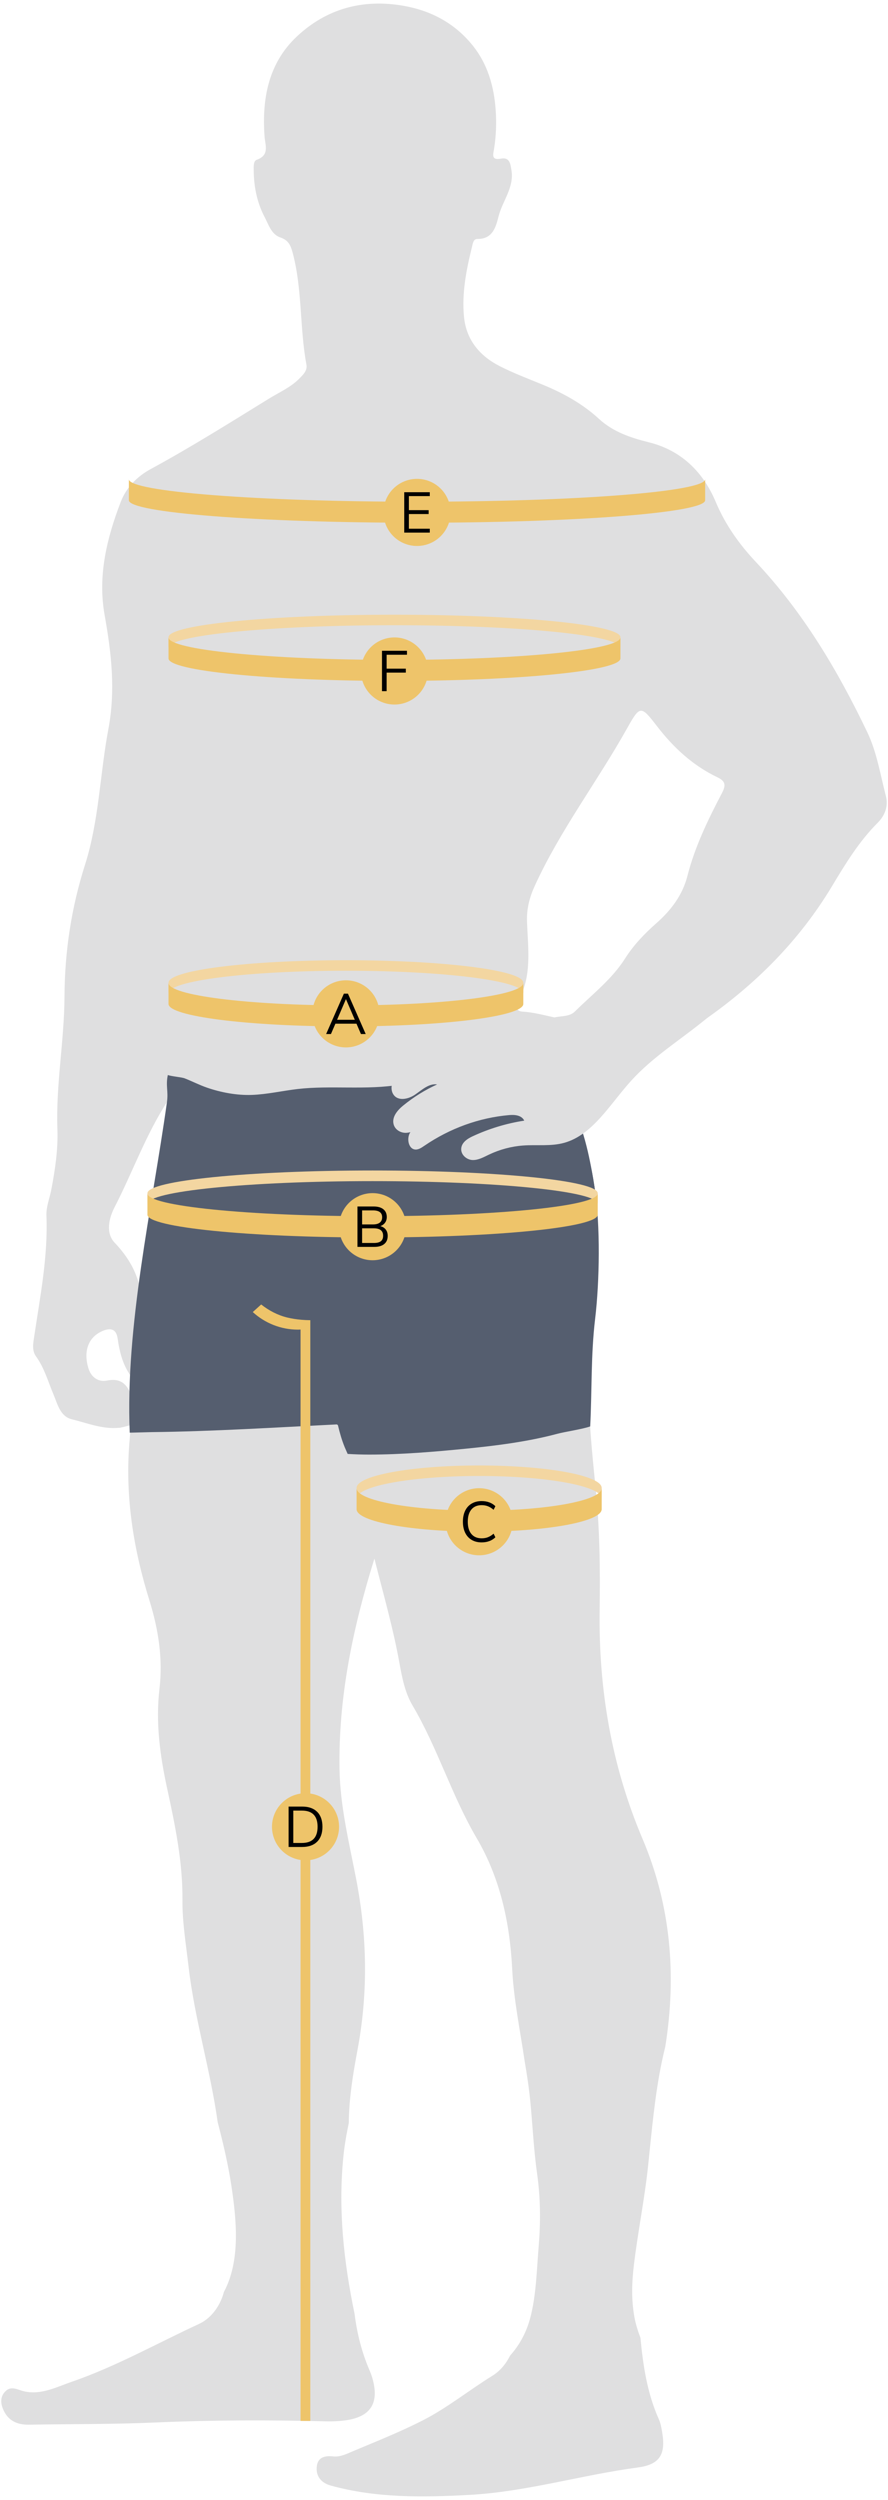 <?xml version="1.0" encoding="utf-8"?>
<!-- Generator: Adobe Illustrator 22.0.0, SVG Export Plug-In . SVG Version: 6.00 Build 0)  -->
<svg version="1.1" id="Calque_1" xmlns="http://www.w3.org/2000/svg" xmlns:xlink="http://www.w3.org/1999/xlink" x="0px" y="0px"
	 viewBox="0 0 248.761 700" enable-background="new 0 0 248.761 700" xml:space="preserve">
<g>
	<path fill="#DFDFE0" d="M202.28,221.99c-3.915,7.465-7.606,15.035-9.711,23.281c-1.362,5.334-4.558,9.579-8.641,13.182
		c-3.353,2.958-6.399,6.108-8.839,9.956c-3.679,5.801-9.19,10.007-14.018,14.798c-1.525,1.513-3.703,1.205-5.742,1.682
		c-2.923-0.632-5.901-1.45-9.014-1.637c-1.525-0.092-2.106-1.288-1.284-2.713c4.126-7.148,2.86-14.915,2.604-22.553
		c-0.12-3.558,0.711-6.752,2.206-10.014c7.109-15.522,17.473-29.113,25.77-43.924c3.693-6.592,3.885-6.615,8.48-0.657
		c4.619,5.989,10.029,10.979,16.881,14.254C203.187,218.703,203.417,219.821,202.28,221.99z M39.702,366.023
		c0.09-7.206-2.69-12.918-7.583-18.063c-2.609-2.741-1.563-6.936-0.036-9.897c5.09-9.87,8.783-20.424,14.933-29.841
		C46.157,327.691,41.559,346.62,39.702,366.023z M36.459,389.912c-1.462-3.13-3.45-3.941-6.496-3.346
		c-2.44,0.477-4.467-0.92-5.241-3.585c-1.389-4.78,0.093-8.588,3.927-10.265c2.314-1.012,3.917-0.622,4.301,2.046
		c0.569,3.96,1.503,7.719,4.033,10.979C37.724,386.696,37.681,388.048,36.459,389.912z M248.163,222.874
		c-1.55-5.991-2.55-12.298-5.182-17.803c-8.246-17.248-17.967-33.626-31.2-47.683c-4.675-4.966-8.567-10.411-11.288-16.876
		c-3.494-8.303-9.575-14.396-18.739-16.67c-5.091-1.264-9.986-2.899-13.972-6.566c-4.619-4.248-10.037-7.214-15.814-9.588
		c-4.009-1.648-8.084-3.186-11.941-5.143c-5.62-2.85-9.415-7.372-10.041-13.805c-0.642-6.608,0.624-13.095,2.211-19.499
		c0.235-0.95,0.373-2.338,1.502-2.324c4.459,0.057,5.249-3.574,6.002-6.456c1.113-4.261,4.329-7.938,3.588-12.71
		c-0.277-1.785-0.477-3.809-2.929-3.332c-2.797,0.545-2.208-1.186-1.98-2.578c0.607-3.698,0.736-7.439,0.472-11.131
		c-0.465-6.517-2.252-12.765-6.389-17.92c-4.981-6.207-11.601-9.809-19.517-11.182c-11.391-1.976-21.537,0.859-29.804,8.625
		c-7.951,7.47-9.811,17.447-9.027,28.026c0.18,2.427,1.46,5.191-2.209,6.495c-0.957,0.341-0.844,1.964-0.831,3.088
		c0.052,4.534,0.95,8.94,3.046,12.921c1.107,2.101,1.886,4.879,4.425,5.731c2.275,0.763,2.896,2.248,3.441,4.291
		c2.74,10.263,1.933,20.948,3.851,31.304c0.305,1.645-0.851,2.747-1.908,3.835c-2.471,2.543-5.705,3.919-8.651,5.737
		c-10.926,6.74-21.802,13.563-33.091,19.699c-3.815,2.074-6.837,5.187-8.372,9.193c-3.898,10.166-6.471,20.667-4.513,31.637
		c1.897,10.627,3.113,21.026,1.057,31.951c-2.374,12.62-2.602,25.605-6.551,38.017c-3.81,11.978-5.683,24.223-5.743,36.926
		c-0.058,12.35-2.436,24.65-1.987,37.074c0.208,5.749-0.644,11.376-1.715,16.983c-0.463,2.425-1.459,4.738-1.357,7.282
		c0.456,11.357-1.735,22.451-3.396,33.596c-0.297,1.989-0.76,4.063,0.476,5.777c2.371,3.287,3.39,7.113,4.932,10.75
		c1.096,2.583,1.823,6.068,5.111,6.866c4.295,1.041,8.485,2.805,13.084,2.392c0.157-0.014,0.296-0.01,0.442-0.013
		c0.07-0.029,0.139-0.057,0.215-0.072c1.052-0.209,2.082-0.493,3.104-0.817c1.789-0.567,2.775,0.756,0.999,1.319
		c-0.469,0.148-0.998,0.158-1.471,0.286c0.019,0.298-0.151,2.232-0.183,2.596c-1.38,15.418,0.97,30.387,5.559,45.101
		c2.493,7.994,3.778,16.274,2.8,24.601c-1.12,9.547,0.147,18.785,2.153,28.02c2.236,10.299,4.373,20.563,4.28,31.232
		c-0.054,6.158,0.99,12.338,1.695,18.49c1.689,14.732,6.122,28.979,8.172,43.661c1.532,5.886,2.927,11.802,3.836,17.797
		c1.438,9.488,2.605,21-2.089,29.749c-1.006,3.874-3.517,7.363-6.971,8.959c-11.885,5.493-23.342,11.962-35.758,16.236
		c-4.58,1.576-9.21,4.094-14.351,2.313c-1.524-0.528-2.853-0.934-4.112,0.298c-1.433,1.403-1.405,3.176-0.746,4.847
		c1.294,3.276,3.838,4.579,7.341,4.518c11.77-0.205,23.538-0.093,35.314-0.609c15.961-0.699,31.951-0.736,47.932-0.325
		c1.729,0.044,3.479-0.032,5.193-0.252c7.352-0.945,9.845-4.918,7.658-12.136c-0.322-1.064-0.794-2.085-1.21-3.12
		c-1.919-4.779-3.078-9.688-3.699-14.653c-2.988-14.461-4.617-28.892-3.132-43.887c0.313-3.168,0.859-6.315,1.521-9.445
		c0.059-6.924,1.184-13.799,2.428-20.411c3.05-16.204,2.71-32.067-0.366-47.985c-1.976-10.227-4.496-20.364-4.658-30.822
		c-0.307-19.778,3.569-38.914,9.774-58.853c2.615,10.328,5.274,19.604,6.99,29.111c0.753,4.171,1.55,8.382,3.705,12.03
		c7.015,11.874,10.948,25.186,17.955,37.12c6.53,11.119,9.292,23.577,9.945,36.606c0.434,8.664,2.225,17.187,3.486,25.789
		c0.645,3.734,1.21,7.479,1.584,11.262c0.666,6.746,0.949,13.517,1.902,20.233c0.973,6.858,1.022,13.62,0.444,20.511
		c-0.552,6.585-0.677,13.853-2.436,20.232c-1.092,3.961-3.02,7.412-5.539,10.233c-1.161,2.277-2.728,4.279-5.005,5.687
		c-6.603,4.084-12.68,9.021-19.592,12.536c-6.276,3.193-12.851,5.81-19.354,8.538c-1.79,0.751-3.624,1.72-5.69,1.491
		c-2.412-0.267-4.361,0.303-4.561,3.043c-0.199,2.727,1.446,4.433,3.954,5.127c12.709,3.516,25.71,3.31,38.689,2.617
		c16.02-0.854,31.449-5.572,47.293-7.678c6.173-0.821,7.89-3.648,6.845-9.845c-0.205-1.219-0.406-2.488-0.905-3.601
		c-3.29-7.339-4.443-15.07-5.183-22.885c-0.704-1.86-1.323-3.749-1.701-5.858c-0.886-4.949-0.715-9.697-0.115-14.66
		c1.126-9.303,3.008-18.496,3.983-27.817c1.008-9.639,1.847-19.452,3.826-28.947c0.299-1.436,0.632-2.865,0.977-4.292
		c0.005-0.035,0.011-0.071,0.017-0.107c3.165-19.935,1.511-39.387-6.395-58.005c-8.733-20.568-12.343-41.977-12.02-64.194
		c0.168-11.53,0.023-23.053-1.172-34.546c-1.962-18.877-3.435-37.758-0.322-56.677c0.521-3.164,0.649-6.404,0.803-9.616
		c0.266-5.544-0.096-11.018-0.997-16.418c-2.359-0.991-3.796-4.062-1.416-6.449c0.02-0.02,0.041-0.039,0.061-0.059
		c-0.306-1.23-0.632-2.456-0.992-3.677c-0.331-0.094-0.646-0.22-0.918-0.379c-0.799-0.468-1.68-1.466-1.853-2.409
		c-0.245-1.342-0.304-2.631,0.106-3.956c0.266-0.858,0.757-1.541,1.426-2.084c0.141-0.715,0.553-1.422,1.317-2.04
		c6.898-5.592,11.843-13.38,19.384-18.168c2.034-1.292,4.175-2.368,6.383-3.297c2.543-1.827,5.103-3.631,7.669-5.425
		c14.386-10.061,26.516-22.224,35.611-37.359c3.758-6.254,7.56-12.528,12.794-17.756
		C247.928,228.326,248.895,225.705,248.163,222.874z"/>
	<path fill="#555E6F" d="M165.339,399.4c-2.01,0.749-7.116,1.507-9.251,2.079c-8.168,2.187-16.989,3.311-25.407,4.144
		c-9.02,0.893-18.224,1.67-27.294,1.669c-2.004,0-4.002-0.067-5.996-0.185c-0.272-0.633-0.57-1.258-0.828-1.889
		c-0.802-1.965-1.389-3.995-1.87-6.054c-0.041-0.177-0.243-0.326-0.43-0.317c-17.247,0.853-34.527,1.954-51.798,2.155
		c-0.829,0.01-5.291,0.15-6.121,0.156c-1.254-30.053,6.204-62.532,10.427-92.556c0.433-3.082-0.401-4.553,0.245-7.597
		c0.738,0.343,3.909,0.621,4.667,0.917c2.133,0.832,4.16,1.887,6.335,2.635c3.924,1.35,8.317,2.17,12.493,2.027
		c4.309-0.147,8.616-1.159,12.892-1.656c9.125-1.059,19.423,0.35,28.473-1.204c9.262-1.589,17.203-6.339,26.343-8.47
		c2.807-0.654,14.795-4.713,17.606-5.189c0.522,5.672,1.304,11.444,3.574,16.81c4.118,9.735,5.464,14.965,7.162,25.595
		c1.698,10.63,1.383,26.548,0.163,36.766C165.504,379.459,165.861,389.123,165.339,399.4z"/>
	<path fill="#555E6F" d="M150.048,303.725c0.572,0,1.142,0.068,1.712,0.205c0.569,0.137,1.134,0.341,1.695,0.614
		c0.561,0.272,1.115,0.611,1.662,1.017c0.547,0.405,1.085,0.875,1.613,1.41c0.528,0.534,1.045,1.131,1.549,1.789
		c0.504,0.658,0.994,1.375,1.47,2.151c0.475,0.776,0.934,1.607,1.376,2.493c0.442,0.886,0.865,1.823,1.27,2.81
		s0.788,2.021,1.151,3.101s0.703,2.2,1.021,3.361c0.318,1.161,0.611,2.358,0.881,3.589c0.27,1.232,0.514,2.493,0.733,3.783
		c0.219,1.29,0.411,2.604,0.577,3.94c0.166,1.336,0.305,2.69,0.416,4.059c0.112,1.37,0.195,2.749,0.251,4.139
		c0.056,1.39,0.084,2.783,0.084,4.18c0,1.397-0.028,2.79-0.084,4.18c-0.056,1.39-0.14,2.77-0.251,4.139
		c-0.112,1.37-0.25,2.723-0.416,4.059c-0.166,1.336-0.358,2.65-0.577,3.94c-0.219,1.29-0.463,2.551-0.733,3.783
		c-0.27,1.232-0.563,2.428-0.881,3.589c-0.318,1.161-0.658,2.281-1.021,3.361s-0.746,2.113-1.151,3.101
		c-0.404,0.988-0.828,1.924-1.27,2.81c-0.442,0.886-0.901,1.717-1.376,2.493c-0.476,0.776-0.966,1.493-1.47,2.151
		c-0.504,0.658-1.021,1.255-1.549,1.789c-0.528,0.534-1.066,1.004-1.614,1.41c-0.547,0.405-1.101,0.744-1.662,1.017
		c-0.561,0.272-1.126,0.477-1.695,0.614c-0.569,0.137-1.14,0.205-1.712,0.205c-0.572,0-1.142-0.068-1.712-0.205
		c-0.569-0.137-1.134-0.342-1.695-0.614c-0.561-0.272-1.115-0.611-1.662-1.017c-0.547-0.405-1.085-0.875-1.614-1.41
		c-0.528-0.534-1.045-1.131-1.549-1.789c-0.504-0.658-0.994-1.375-1.47-2.151c-0.476-0.776-0.934-1.607-1.376-2.493
		c-0.442-0.886-0.865-1.823-1.27-2.81c-0.404-0.987-0.788-2.021-1.151-3.101s-0.703-2.2-1.021-3.361
		c-0.318-1.161-0.611-2.358-0.881-3.589c-0.27-1.232-0.514-2.492-0.733-3.783c-0.219-1.29-0.411-2.604-0.577-3.94
		c-0.166-1.336-0.305-2.689-0.416-4.059c-0.112-1.37-0.195-2.749-0.251-4.139c-0.056-1.39-0.084-2.783-0.084-4.18
		c0-1.397,0.028-2.79,0.084-4.18c0.056-1.39,0.14-2.77,0.251-4.139c0.112-1.37,0.25-2.723,0.416-4.059
		c0.166-1.336,0.358-2.65,0.577-3.94c0.219-1.29,0.463-2.551,0.733-3.783c0.27-1.232,0.563-2.428,0.881-3.589
		c0.318-1.161,0.658-2.282,1.021-3.361s0.746-2.113,1.151-3.101s0.828-1.924,1.27-2.81c0.442-0.886,0.901-1.717,1.376-2.493
		c0.476-0.776,0.966-1.493,1.47-2.151c0.504-0.658,1.021-1.255,1.549-1.789c0.528-0.534,1.066-1.004,1.614-1.41
		c0.547-0.405,1.101-0.744,1.662-1.017c0.561-0.272,1.126-0.477,1.695-0.614C148.906,303.793,149.476,303.725,150.048,303.725z"/>
	<path fill="#DFDFE0" d="M214.115,221.693c-1.024,0.964-2.059,1.8-3.042,2.455c-0.257,0.171-0.53,0.3-0.813,0.391
		c-2.13,2.737-4.363,5.388-6.837,7.838c-0.495,0.49-1.027,0.813-1.567,1c-4.07,8.231-8.562,16.354-10.588,25.376
		c-0.684,3.049-3.768,3.481-5.871,2.242c-1.359,1.406-2.799,2.755-4.093,4.196c-5.304,5.908-8.431,13.981-14.043,19.524
		c-2,1.975-4.369,3.625-7.011,4.061c-1.185,0.195-2.353,0.135-3.494-0.113c-0.07,0.025-0.137,0.053-0.211,0.076
		c-3.971,1.208-7.55-0.097-10.494-2.573c0.079,0.621-0.051,1.179-0.732,1.239c-11.454,3.599-19.46,6.91-30.598,11.722
		c-1.424,0.615-2.895,1.277-3.935,2.526c-1.039,1.249-1.508,3.261-0.662,4.68c1.26,2.116,4.218,1.491,6.159,0.161
		s3.913-3.2,6.168-2.842c-3.39,1.532-6.608,3.536-9.557,5.95c-1.528,1.251-3.147,3.128-2.641,5.166
		c0.386,1.555,1.947,2.447,3.394,2.433c0.45-0.004,0.892-0.082,1.327-0.199c-0.059,0.092-0.124,0.179-0.177,0.277
		c-0.87,1.602-0.362,4.215,1.288,4.563c0.982,0.207,1.93-0.428,2.782-1.011c7.163-4.898,15.375-7.872,23.752-8.599
		c1.574-0.136,3.49,0.005,4.242,1.553c-4.968,0.762-9.848,2.241-14.478,4.389c-1.455,0.675-3.1,1.747-3.182,3.502
		c-0.082,1.773,1.625,3.105,3.215,3.142c1.591,0.038,3.072-0.81,4.535-1.508c3.043-1.451,6.307-2.321,9.609-2.56
		c3.852-0.28,7.789,0.284,11.533-0.765c7.946-2.225,12.803-10.821,18.617-17.26c6.217-6.888,14.041-11.63,21.09-17.438
		c9.386-7.735,17.447-17.457,23.645-28.488C218.816,245.136,216.252,233.455,214.115,221.693z"/>
	<path fill="#555E6F" d="M159.347,343.479c0.218,0,0.435,0.045,0.652,0.134c0.217,0.09,0.432,0.224,0.645,0.402
		c0.214,0.178,0.424,0.4,0.633,0.666c0.208,0.265,0.413,0.573,0.614,0.923c0.201,0.35,0.398,0.74,0.59,1.171
		c0.192,0.431,0.379,0.9,0.56,1.408c0.181,0.508,0.356,1.052,0.524,1.632c0.168,0.58,0.329,1.193,0.483,1.84
		c0.154,0.646,0.3,1.323,0.438,2.03c0.138,0.707,0.268,1.44,0.389,2.2c0.121,0.76,0.233,1.543,0.335,2.35
		c0.103,0.806,0.196,1.632,0.279,2.476c0.083,0.845,0.157,1.704,0.22,2.579c0.063,0.875,0.116,1.761,0.159,2.657
		c0.043,0.897,0.074,1.8,0.096,2.71c0.021,0.91,0.032,1.822,0.032,2.736c0,0.914-0.011,1.826-0.032,2.736
		c-0.021,0.91-0.053,1.813-0.096,2.71c-0.042,0.897-0.095,1.782-0.159,2.657c-0.063,0.875-0.136,1.735-0.22,2.579
		s-0.176,1.67-0.279,2.476c-0.103,0.806-0.214,1.589-0.335,2.35c-0.121,0.76-0.251,1.493-0.389,2.2
		c-0.138,0.707-0.284,1.383-0.438,2.03c-0.154,0.646-0.315,1.26-0.483,1.84c-0.168,0.58-0.343,1.124-0.524,1.632
		c-0.181,0.508-0.367,0.977-0.56,1.408c-0.192,0.431-0.389,0.821-0.59,1.171c-0.201,0.35-0.406,0.657-0.614,0.923
		c-0.208,0.265-0.419,0.487-0.633,0.666c-0.214,0.178-0.429,0.312-0.645,0.402c-0.217,0.09-0.434,0.134-0.652,0.134
		c-0.218,0-0.435-0.045-0.651-0.134c-0.217-0.09-0.432-0.224-0.645-0.402c-0.214-0.178-0.424-0.4-0.633-0.666
		s-0.413-0.573-0.614-0.923c-0.201-0.35-0.398-0.74-0.59-1.171c-0.192-0.431-0.379-0.9-0.56-1.408
		c-0.181-0.508-0.356-1.052-0.524-1.632c-0.168-0.58-0.329-1.193-0.483-1.84c-0.154-0.646-0.3-1.323-0.438-2.03
		c-0.138-0.707-0.268-1.44-0.389-2.2c-0.121-0.76-0.233-1.543-0.335-2.35c-0.103-0.806-0.196-1.632-0.279-2.476
		c-0.083-0.845-0.157-1.704-0.22-2.579c-0.063-0.875-0.116-1.761-0.159-2.657s-0.074-1.8-0.096-2.71
		c-0.021-0.91-0.032-1.822-0.032-2.736c0-0.914,0.011-1.826,0.032-2.736c0.021-0.91,0.053-1.813,0.096-2.71s0.095-1.782,0.159-2.657
		c0.063-0.875,0.136-1.735,0.22-2.579c0.083-0.845,0.176-1.67,0.279-2.476c0.103-0.806,0.214-1.589,0.335-2.35
		c0.121-0.76,0.25-1.493,0.389-2.2c0.138-0.707,0.284-1.383,0.438-2.03c0.154-0.646,0.315-1.26,0.483-1.84
		c0.168-0.58,0.343-1.124,0.524-1.632c0.181-0.508,0.367-0.977,0.56-1.408c0.192-0.431,0.389-0.821,0.59-1.171
		c0.201-0.35,0.406-0.657,0.614-0.923s0.419-0.487,0.633-0.666c0.214-0.178,0.429-0.312,0.645-0.402
		C158.912,343.524,159.129,343.479,159.347,343.479z"/>
	<path fill="#EEC46A" d="M86.93,369.662c-0.84-0.005-1.679-0.046-2.516-0.12c-1.32-0.114-2.634-0.31-3.939-0.626
		c-2.645-0.64-5.129-1.928-7.311-3.656c-0.783,0.709-1.568,1.416-2.353,2.123c3.346,3.057,7.798,4.924,12.688,4.924
		c0.235,0,0.464-0.021,0.696-0.03v90.486v104.417v6.276v104.417h2.734V573.457v-6.276v-89.44V369.662z"/>
	<path fill="#F3D6A1" d="M41.303,337.088c0-3.516,28.238-6.366,63.071-6.366c34.833,0,63.071,2.85,63.071,6.366v-2.978
		c0-3.516-28.238-6.366-63.071-6.366c-34.833,0-63.071,2.85-63.071,6.366V337.088z"/>
	<path fill="#EEC46A" d="M167.445,334.179c0,3.516-28.238,6.366-63.071,6.366c-34.833,0-63.071-2.85-63.071-6.366v5.955
		c0,3.516,28.238,6.366,63.071,6.366c34.833,0,63.071-2.85,63.071-6.366V334.179z"/>
	<path fill="#F3D6A1" d="M47.21,278.101c0-3.474,22.249-6.292,49.695-6.292c27.445,0,49.695,2.817,49.695,6.292v-2.943
		c0-3.475-22.249-6.292-49.695-6.292c-27.446,0-49.695,2.817-49.695,6.292V278.101z"/>
	<path fill="#EEC46A" d="M146.599,275.226c0,3.475-22.249,6.291-49.695,6.291c-27.446,0-49.695-2.817-49.695-6.291v5.886
		c0,3.475,22.249,6.292,49.695,6.292c27.445,0,49.695-2.817,49.695-6.292V275.226z"/>
	<path fill="#F3D6A1" d="M99.894,419.575c0-3.475,15.37-6.291,34.331-6.291c18.96,0,34.331,2.817,34.331,6.291v-2.943
		c0-3.475-15.37-6.291-34.331-6.291c-18.96,0-34.331,2.817-34.331,6.291V419.575z"/>
	<path fill="#EEC46A" d="M168.556,416.699c0,3.475-15.37,6.292-34.331,6.292c-18.96,0-34.331-2.817-34.331-6.292v5.886
		c0,3.475,15.37,6.292,34.331,6.292c18.96,0,34.331-2.817,34.331-6.292V416.699z"/>
	<path fill="#EEC46A" d="M96.904,274.488c0.617,0,1.228,0.06,1.833,0.18c0.605,0.12,1.193,0.298,1.763,0.535
		c0.57,0.236,1.111,0.526,1.624,0.868c0.513,0.343,0.988,0.732,1.424,1.168c0.436,0.436,0.826,0.911,1.169,1.424
		c0.343,0.513,0.632,1.055,0.868,1.625c0.236,0.57,0.414,1.158,0.535,1.763c0.12,0.605,0.181,1.216,0.181,1.833
		c0,0.617-0.06,1.228-0.181,1.833c-0.12,0.605-0.299,1.193-0.535,1.763c-0.236,0.57-0.526,1.111-0.868,1.625
		c-0.343,0.513-0.732,0.988-1.169,1.424c-0.436,0.437-0.911,0.826-1.424,1.169c-0.513,0.343-1.054,0.632-1.624,0.868
		c-0.57,0.236-1.158,0.414-1.763,0.535c-0.605,0.12-1.216,0.18-1.833,0.18c-0.617,0-1.228-0.06-1.833-0.18
		c-0.605-0.121-1.193-0.299-1.763-0.535c-0.57-0.236-1.112-0.525-1.625-0.868c-0.513-0.343-0.988-0.732-1.424-1.169
		c-0.436-0.436-0.826-0.911-1.169-1.424c-0.343-0.513-0.632-1.055-0.868-1.625c-0.236-0.57-0.414-1.158-0.535-1.763
		c-0.12-0.605-0.181-1.216-0.181-1.833c0-0.617,0.06-1.228,0.181-1.833c0.12-0.605,0.299-1.193,0.535-1.763
		c0.236-0.57,0.526-1.111,0.868-1.625c0.343-0.513,0.732-0.988,1.169-1.424c0.436-0.436,0.911-0.826,1.424-1.168
		c0.513-0.343,1.055-0.632,1.625-0.868c0.57-0.236,1.158-0.414,1.763-0.535C95.676,274.548,96.287,274.488,96.904,274.488z"/>
	<path fill="#EEC46A" d="M104.374,334.083c0.617,0,1.228,0.06,1.833,0.18c0.605,0.12,1.193,0.299,1.763,0.535
		c0.57,0.236,1.111,0.526,1.624,0.868c0.513,0.343,0.988,0.732,1.424,1.169c0.436,0.436,0.826,0.911,1.169,1.424
		c0.343,0.513,0.632,1.055,0.868,1.625c0.236,0.57,0.414,1.158,0.535,1.763c0.12,0.605,0.181,1.216,0.181,1.833
		s-0.06,1.228-0.181,1.833c-0.12,0.605-0.299,1.193-0.535,1.763c-0.236,0.57-0.526,1.111-0.868,1.624
		c-0.343,0.513-0.732,0.988-1.169,1.424c-0.436,0.436-0.911,0.826-1.424,1.169c-0.513,0.343-1.054,0.632-1.624,0.868
		c-0.57,0.236-1.158,0.414-1.763,0.535c-0.605,0.12-1.216,0.181-1.833,0.181c-0.617,0-1.228-0.06-1.833-0.181
		c-0.605-0.12-1.193-0.299-1.763-0.535c-0.57-0.236-1.112-0.526-1.625-0.868c-0.513-0.343-0.988-0.732-1.424-1.169
		c-0.436-0.436-0.826-0.911-1.169-1.424s-0.632-1.054-0.868-1.624c-0.236-0.57-0.414-1.158-0.535-1.763
		c-0.12-0.605-0.181-1.216-0.181-1.833s0.06-1.228,0.181-1.833c0.12-0.605,0.299-1.193,0.535-1.763
		c0.236-0.57,0.526-1.112,0.868-1.625c0.343-0.513,0.732-0.988,1.169-1.424c0.436-0.436,0.911-0.826,1.424-1.169
		c0.513-0.343,1.055-0.632,1.625-0.868c0.57-0.236,1.158-0.414,1.763-0.535C103.146,334.143,103.757,334.083,104.374,334.083z"/>
	<path fill="#EEC46A" d="M116.821,134.082c0.617,0,1.228,0.06,1.833,0.18c0.605,0.12,1.193,0.298,1.763,0.535
		c0.57,0.236,1.111,0.526,1.624,0.868c0.513,0.343,0.988,0.732,1.424,1.168c0.436,0.436,0.826,0.911,1.169,1.424
		c0.343,0.513,0.632,1.055,0.868,1.625c0.236,0.57,0.414,1.158,0.535,1.763c0.12,0.605,0.181,1.216,0.181,1.833
		s-0.06,1.228-0.181,1.833c-0.12,0.605-0.299,1.193-0.535,1.763c-0.236,0.57-0.526,1.111-0.868,1.625
		c-0.343,0.513-0.732,0.988-1.169,1.424c-0.436,0.437-0.911,0.826-1.424,1.169c-0.513,0.343-1.054,0.632-1.624,0.868
		c-0.57,0.236-1.158,0.414-1.763,0.535c-0.605,0.12-1.216,0.18-1.833,0.18s-1.228-0.06-1.833-0.18
		c-0.605-0.121-1.193-0.299-1.763-0.535c-0.57-0.236-1.112-0.525-1.625-0.868c-0.513-0.343-0.988-0.732-1.424-1.169
		c-0.436-0.436-0.826-0.911-1.169-1.424c-0.343-0.513-0.632-1.055-0.868-1.625c-0.236-0.57-0.414-1.158-0.535-1.763
		c-0.12-0.605-0.181-1.216-0.181-1.833s0.06-1.228,0.181-1.833c0.12-0.605,0.299-1.193,0.535-1.763
		c0.236-0.57,0.526-1.111,0.868-1.625c0.343-0.513,0.732-0.988,1.169-1.424c0.436-0.436,0.911-0.825,1.424-1.168
		c0.513-0.343,1.055-0.632,1.625-0.868c0.57-0.236,1.158-0.414,1.763-0.535C115.593,134.142,116.204,134.082,116.821,134.082z"/>
	<path fill="#EEC46A" d="M110.507,178.482c0.617,0,1.228,0.06,1.833,0.18c0.605,0.12,1.193,0.298,1.763,0.535
		c0.57,0.236,1.111,0.526,1.624,0.868c0.513,0.343,0.988,0.732,1.424,1.168c0.436,0.436,0.826,0.911,1.169,1.424
		c0.343,0.513,0.632,1.055,0.868,1.625c0.236,0.57,0.414,1.158,0.535,1.763c0.12,0.605,0.181,1.216,0.181,1.833
		s-0.06,1.228-0.181,1.833c-0.12,0.605-0.299,1.193-0.535,1.763c-0.236,0.57-0.526,1.111-0.868,1.625
		c-0.343,0.513-0.732,0.988-1.169,1.424c-0.436,0.437-0.911,0.826-1.424,1.169c-0.513,0.343-1.054,0.632-1.624,0.868
		c-0.57,0.236-1.158,0.414-1.763,0.535c-0.605,0.12-1.216,0.18-1.833,0.18c-0.617,0-1.228-0.06-1.833-0.18
		c-0.605-0.121-1.193-0.299-1.763-0.535c-0.57-0.236-1.112-0.525-1.625-0.868c-0.513-0.343-0.988-0.732-1.424-1.169
		c-0.436-0.436-0.826-0.911-1.169-1.424c-0.343-0.513-0.632-1.055-0.868-1.625c-0.236-0.57-0.414-1.158-0.535-1.763
		c-0.12-0.605-0.181-1.216-0.181-1.833s0.06-1.228,0.181-1.833c0.12-0.605,0.299-1.193,0.535-1.763
		c0.236-0.57,0.526-1.111,0.868-1.625c0.343-0.513,0.732-0.988,1.169-1.424c0.436-0.436,0.911-0.826,1.424-1.168
		c0.513-0.343,1.055-0.632,1.625-0.868c0.57-0.236,1.158-0.414,1.763-0.535C109.279,178.542,109.89,178.482,110.507,178.482z"/>
	<path fill="#EEC46A" d="M134.225,416.699c0.617,0,1.228,0.06,1.833,0.18c0.605,0.12,1.193,0.299,1.763,0.535
		c0.57,0.236,1.111,0.526,1.624,0.868c0.513,0.343,0.988,0.732,1.424,1.169c0.436,0.436,0.826,0.911,1.169,1.424
		c0.343,0.513,0.632,1.055,0.868,1.625c0.236,0.57,0.414,1.158,0.535,1.763c0.12,0.605,0.181,1.216,0.181,1.833
		c0,0.617-0.06,1.228-0.181,1.833c-0.12,0.605-0.299,1.193-0.535,1.763c-0.236,0.57-0.526,1.111-0.868,1.624
		c-0.343,0.513-0.732,0.988-1.169,1.424c-0.436,0.436-0.911,0.826-1.424,1.169c-0.513,0.343-1.054,0.632-1.624,0.868
		c-0.57,0.236-1.158,0.414-1.763,0.535c-0.605,0.12-1.216,0.181-1.833,0.181c-0.617,0-1.228-0.06-1.833-0.181
		c-0.605-0.12-1.193-0.299-1.763-0.535c-0.57-0.236-1.112-0.526-1.625-0.868c-0.513-0.343-0.988-0.732-1.424-1.169
		c-0.436-0.436-0.826-0.911-1.169-1.424c-0.343-0.513-0.632-1.054-0.868-1.624c-0.236-0.57-0.414-1.158-0.535-1.763
		c-0.12-0.605-0.181-1.216-0.181-1.833c0-0.617,0.06-1.228,0.181-1.833c0.12-0.605,0.299-1.193,0.535-1.763
		c0.236-0.57,0.526-1.112,0.868-1.625c0.343-0.513,0.732-0.988,1.169-1.424c0.436-0.436,0.911-0.826,1.424-1.169
		c0.513-0.343,1.055-0.632,1.625-0.868c0.57-0.236,1.158-0.414,1.763-0.535C132.997,416.759,133.608,416.699,134.225,416.699z"/>
	<path fill="#EEC46A" d="M85.589,502.111c0.617,0,1.228,0.06,1.833,0.18c0.605,0.12,1.193,0.299,1.763,0.535
		c0.57,0.236,1.111,0.526,1.624,0.868c0.513,0.343,0.988,0.732,1.424,1.169c0.436,0.436,0.826,0.911,1.169,1.424
		c0.343,0.513,0.632,1.055,0.868,1.625c0.236,0.57,0.414,1.158,0.535,1.763c0.12,0.605,0.181,1.216,0.181,1.833
		c0,0.617-0.06,1.228-0.181,1.833c-0.12,0.605-0.299,1.193-0.535,1.763c-0.236,0.57-0.526,1.111-0.868,1.624
		c-0.343,0.513-0.732,0.988-1.169,1.424c-0.436,0.436-0.911,0.826-1.424,1.169c-0.513,0.343-1.054,0.632-1.624,0.868
		c-0.57,0.236-1.158,0.414-1.763,0.535c-0.605,0.12-1.216,0.181-1.833,0.181c-0.617,0-1.228-0.06-1.833-0.181
		c-0.605-0.12-1.193-0.299-1.763-0.535c-0.57-0.236-1.112-0.526-1.625-0.868c-0.513-0.343-0.988-0.732-1.424-1.169
		c-0.436-0.436-0.826-0.911-1.169-1.424c-0.343-0.513-0.632-1.054-0.868-1.624c-0.236-0.57-0.414-1.158-0.535-1.763
		c-0.12-0.605-0.181-1.216-0.181-1.833c0-0.617,0.06-1.228,0.181-1.833c0.12-0.605,0.299-1.193,0.535-1.763
		c0.236-0.57,0.526-1.112,0.868-1.625c0.343-0.513,0.732-0.988,1.169-1.424c0.436-0.436,0.911-0.826,1.424-1.169
		c0.513-0.343,1.055-0.632,1.625-0.868c0.57-0.236,1.158-0.414,1.763-0.535C84.361,502.171,84.972,502.111,85.589,502.111z"/>
	<path d="M99.399,285.545l-2.487-5.792l-2.487,5.792H99.399z M99.864,286.636H93.96l-1.252,2.904h-1.348l4.974-11.311h1.139
		l4.974,11.311h-1.332L99.864,286.636z"/>
	<path fill="#F3D6A1" d="M47.21,181.357c0-3.474,28.339-6.291,63.297-6.291s63.297,2.817,63.297,6.291v-2.943
		c0-3.475-28.339-6.292-63.297-6.292s-63.297,2.817-63.297,6.292V181.357z"/>
	<path fill="#EEC46A" d="M173.804,178.482c0,3.475-28.339,6.292-63.297,6.292s-63.297-2.817-63.297-6.292v5.886
		c0,3.475,28.339,6.292,63.297,6.292s63.297-2.817,63.297-6.292V178.482z"/>
	<path fill="#EEC46A" d="M197.54,134.192c0,3.475-36.139,6.292-80.719,6.292c-44.58,0-80.72-2.817-80.72-6.292v5.886
		c0,3.474,36.14,6.292,80.72,6.292c44.58,0,80.719-2.817,80.719-6.292V134.192z"/>
	<path d="M106.692,347.554c0.422-0.326,0.634-0.837,0.634-1.532c0-1.39-0.866-2.086-2.599-2.086h-3.289v4.107h3.289
		C105.615,348.044,106.269,347.881,106.692,347.554z M101.438,342.846h3.049c0.845,0,1.484-0.171,1.917-0.513
		c0.433-0.342,0.65-0.84,0.65-1.492c0-1.283-0.856-1.925-2.567-1.925h-3.049V342.846z M108.072,344.289
		c0.358,0.471,0.537,1.059,0.537,1.765c0,0.995-0.327,1.757-0.979,2.286c-0.652,0.53-1.578,0.794-2.776,0.794h-4.717v-11.311h4.54
		c1.166,0,2.07,0.257,2.711,0.77c0.642,0.513,0.963,1.241,0.963,2.182c0,0.61-0.158,1.134-0.474,1.572
		c-0.315,0.439-0.757,0.765-1.323,0.979C107.208,343.498,107.713,343.819,108.072,344.289z"/>
	<path d="M132.131,431.182c-0.792-0.465-1.399-1.134-1.821-2.005c-0.423-0.872-0.634-1.901-0.634-3.089
		c0-1.187,0.211-2.214,0.634-3.08c0.422-0.866,1.029-1.532,1.821-1.998c0.791-0.465,1.722-0.698,2.792-0.698
		c0.781,0,1.497,0.12,2.15,0.361c0.652,0.241,1.219,0.596,1.7,1.067l-0.497,1.011c-0.545-0.46-1.081-0.792-1.604-0.995
		c-0.524-0.203-1.102-0.305-1.733-0.305c-1.241,0-2.201,0.404-2.88,1.211c-0.679,0.808-1.019,1.949-1.019,3.425
		c0,1.487,0.339,2.634,1.019,3.442c0.679,0.807,1.639,1.211,2.88,1.211c0.631,0,1.209-0.101,1.733-0.305
		c0.524-0.203,1.059-0.534,1.604-0.995l0.497,1.011c-0.481,0.47-1.048,0.826-1.7,1.067c-0.653,0.24-1.369,0.361-2.15,0.361
		C133.853,431.88,132.922,431.647,132.131,431.182z"/>
	<path d="M84.57,516.04c2.931,0,4.396-1.513,4.396-4.54c0-3.016-1.466-4.524-4.396-4.524h-2.407v9.065H84.57z M80.848,505.852h3.803
		c1.807,0,3.206,0.489,4.195,1.468c0.989,0.978,1.484,2.372,1.484,4.179c0,1.808-0.495,3.203-1.484,4.187
		c-0.99,0.984-2.388,1.476-4.195,1.476h-3.803V505.852z"/>
	<polygon points="113.243,137.823 120.399,137.823 120.399,138.914 114.542,138.914 114.542,142.845 120.078,142.845 
		120.078,143.936 114.542,143.936 114.542,148.043 120.399,148.043 120.399,149.134 113.243,149.134 	"/>
	<polygon points="107.009,182.223 114.005,182.223 114.005,183.33 108.309,183.33 108.309,187.229 113.684,187.229 113.684,188.336 
		108.309,188.336 108.309,193.534 107.009,193.534 	"/>
</g>
</svg>

